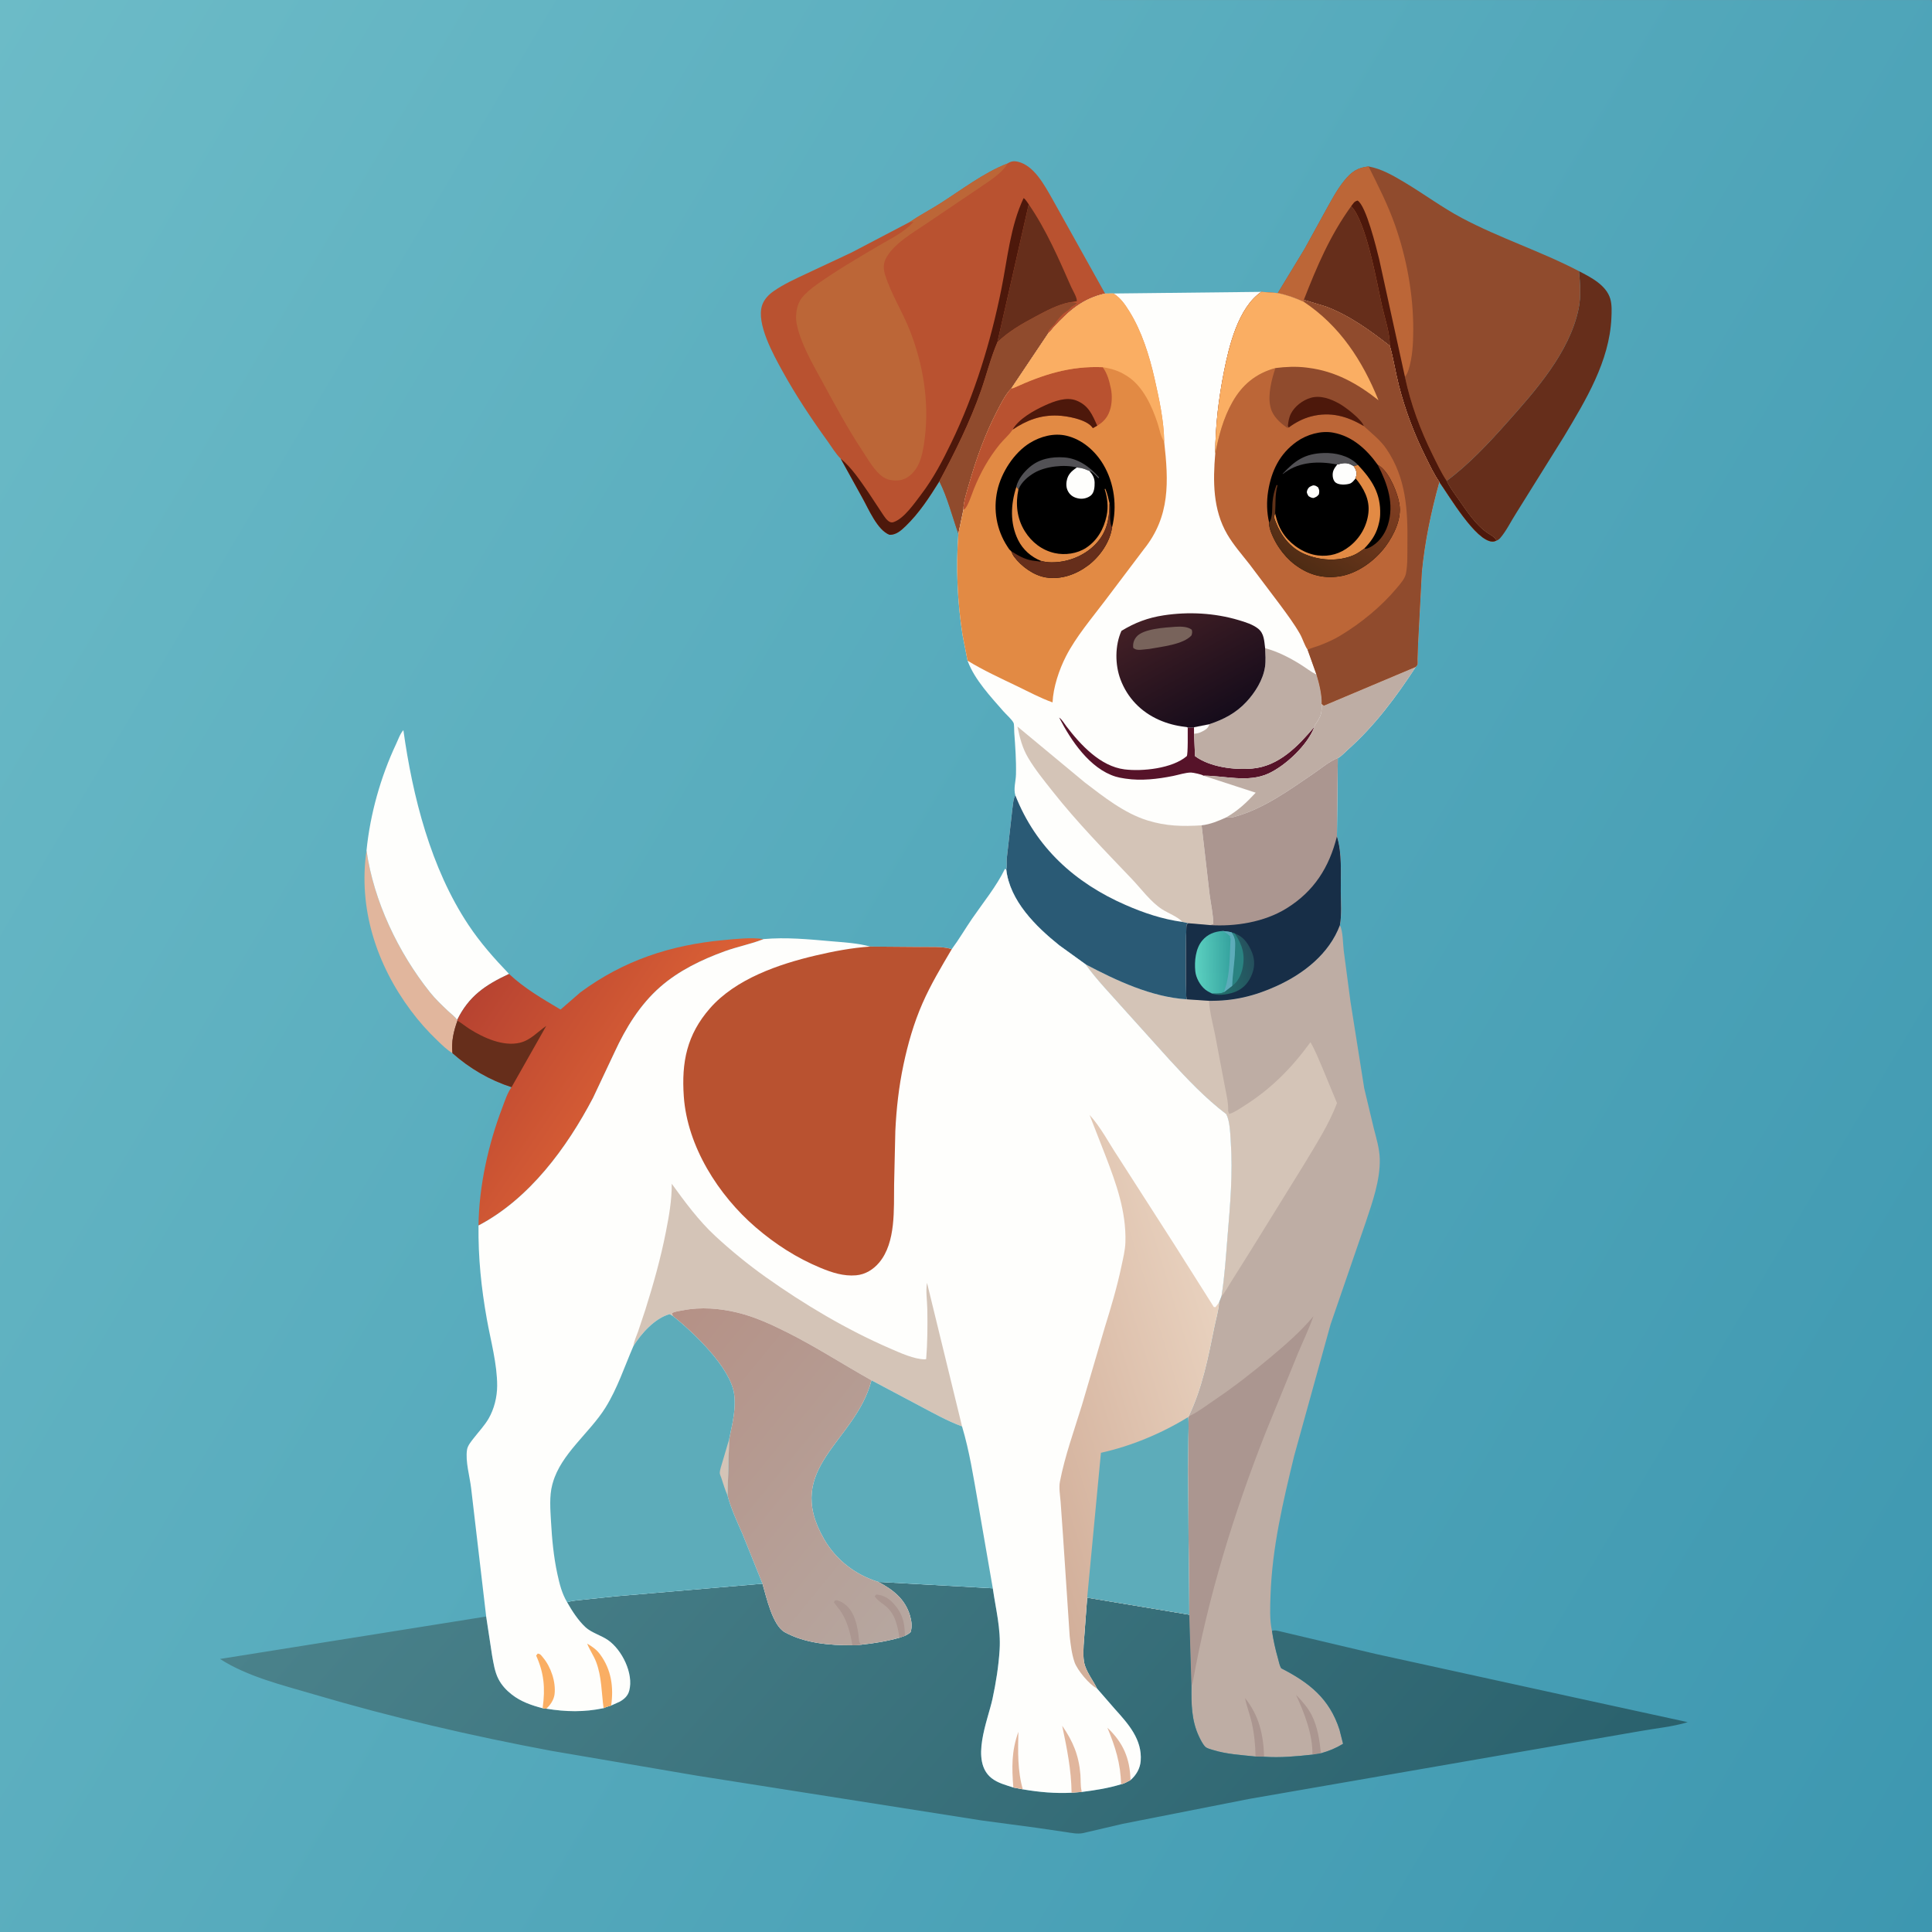 <svg version="1.1" xmlns="http://www.w3.org/2000/svg" style="display: block;" viewBox="0 0 2048 2048" width="1024" height="1024">
<rect x="0" y="0" width="2048" height="2048" fill="#808080" stroke="none"/>
<defs>
	<linearGradient id="Gradient1" gradientUnits="userSpaceOnUse" x1="2229.41" y1="1739.98" x2="-182.413" y2="307.023">
		<stop class="stop0" offset="0" stop-opacity="1" stop-color="rgb(61,151,176)"/>
		<stop class="stop1" offset="1" stop-opacity="1" stop-color="rgb(108,187,199)"/>
	</linearGradient>
	<linearGradient id="Gradient2" gradientUnits="userSpaceOnUse" x1="506.248" y1="1048.61" x2="683.173" y2="1166.43">
		<stop class="stop0" offset="0" stop-opacity="1" stop-color="rgb(183,67,49)"/>
		<stop class="stop1" offset="1" stop-opacity="1" stop-color="rgb(219,97,53)"/>
	</linearGradient>
	<linearGradient id="Gradient3" gradientUnits="userSpaceOnUse" x1="1463.88" y1="2188.09" x2="554.055" y2="1395.98">
		<stop class="stop0" offset="0" stop-opacity="1" stop-color="rgb(42,97,109)"/>
		<stop class="stop1" offset="1" stop-opacity="1" stop-color="rgb(74,130,139)"/>
	</linearGradient>
	<linearGradient id="Gradient4" gradientUnits="userSpaceOnUse" x1="1297.07" y1="759.07" x2="1233.72" y2="644.951">
		<stop class="stop0" offset="0" stop-opacity="1" stop-color="rgb(22,12,27)"/>
		<stop class="stop1" offset="1" stop-opacity="1" stop-color="rgb(66,31,37)"/>
	</linearGradient>
	<linearGradient id="Gradient5" gradientUnits="userSpaceOnUse" x1="1327.83" y1="1018.78" x2="1294.55" y2="1026.05">
		<stop class="stop0" offset="0" stop-opacity="1" stop-color="rgb(37,80,93)"/>
		<stop class="stop1" offset="1" stop-opacity="1" stop-color="rgb(35,107,106)"/>
	</linearGradient>
	<linearGradient id="Gradient6" gradientUnits="userSpaceOnUse" x1="1304.68" y1="1019.21" x2="1267.83" y2="1020.13">
		<stop class="stop0" offset="0" stop-opacity="1" stop-color="rgb(54,163,159)"/>
		<stop class="stop1" offset="1" stop-opacity="1" stop-color="rgb(91,208,192)"/>
	</linearGradient>
	<linearGradient id="Gradient7" gradientUnits="userSpaceOnUse" x1="1383.46" y1="603.508" x2="1453.9" y2="493.936">
		<stop class="stop0" offset="0" stop-opacity="1" stop-color="rgb(79,44,20)"/>
		<stop class="stop1" offset="1" stop-opacity="1" stop-color="rgb(135,64,35)"/>
	</linearGradient>
	<linearGradient id="Gradient8" gradientUnits="userSpaceOnUse" x1="679.819" y1="1435.04" x2="993.231" y2="1691.24">
		<stop class="stop0" offset="0" stop-opacity="1" stop-color="rgb(181,145,134)"/>
		<stop class="stop1" offset="1" stop-opacity="1" stop-color="rgb(182,167,160)"/>
	</linearGradient>
	<linearGradient id="Gradient9" gradientUnits="userSpaceOnUse" x1="1064.79" y1="1515.66" x2="1305.78" y2="1441.56">
		<stop class="stop0" offset="0" stop-opacity="1" stop-color="rgb(210,175,154)"/>
		<stop class="stop1" offset="1" stop-opacity="1" stop-color="rgb(232,209,190)"/>
	</linearGradient>
</defs>
<path transform="translate(0,0)" fill="url(#Gradient1)" d="M 2048 2046 L 2047.53 2047.03 C 2043.4 2049.64 2028.64 2048 2022.8 2048 L -0 2048 L -0 -0 L 2047.45 0.047 L 2048 3 L 2048 2046 z"/>
<path transform="translate(0,0)" fill="rgb(225,182,157)" d="M 388.525 901.525 C 396.085 955.1 422.17 1009.68 455.717 1051.75 C 461.435 1058.92 468.467 1065.56 475.125 1071.87 C 477.968 1074.57 482.637 1077.95 484.622 1081.18 L 484.932 1081.96 C 480.936 1092.87 478.206 1104.72 479.642 1116.39 C 473.9 1113.02 468.705 1107.84 463.909 1103.26 C 453.551 1093.39 444.04 1082.69 435.485 1071.21 C 398.98 1022.25 379.602 962.736 388.525 901.525 z"/>
<path transform="translate(0,0)" fill="rgb(102,46,27)" d="M 1673.8 287.452 C 1686.32 293.912 1702.77 302.237 1706.99 316.848 C 1708.82 323.155 1708.44 330.808 1708.14 337.304 C 1706.06 383.026 1680.92 424.268 1657.99 462.573 L 1607.21 543.971 C 1601.82 552.308 1596.78 562.885 1590.32 570.309 C 1589.19 571.613 1587.92 572.541 1586.29 573.108 C 1584.77 569.535 1580.21 567.235 1577 565.117 C 1564.57 556.914 1554.86 541.89 1546.36 529.795 C 1541.77 523.276 1536.9 516.964 1533.5 509.717 C 1556.8 492.642 1578.08 469.803 1597.25 448.277 C 1627.77 414 1663.71 373.718 1673.34 327.5 C 1676.1 314.29 1675.08 300.787 1673.8 287.452 z"/>
<path transform="translate(0,0)" fill="rgb(254,254,252)" d="M 388.525 901.525 C 392.345 863.125 403.494 823.501 419.91 788.611 C 422.024 784.118 424.221 777.605 427.611 773.979 C 437.413 844.499 456.658 920.386 496.517 980.369 C 509.124 999.343 523.871 1016.03 539.61 1032.41 C 514.561 1044.08 497.007 1055.89 484.622 1081.18 C 482.637 1077.95 477.968 1074.57 475.125 1071.87 C 468.467 1065.56 461.435 1058.92 455.717 1051.75 C 422.17 1009.68 396.085 955.1 388.525 901.525 z"/>
<path transform="translate(0,0)" fill="url(#Gradient2)" d="M 539.61 1032.41 C 555.573 1047.51 575.428 1059 594.228 1070.17 L 615.18 1051.99 C 660.762 1018.24 710.706 1001.75 766.892 996.566 C 780.318 995.328 796.109 993.472 809.46 995.476 L 807.8 996.118 C 794.983 1000.98 781.198 1003.69 768.232 1008.39 C 743.742 1017.29 719.555 1028.93 699.829 1046.22 C 678.359 1065.05 663.305 1089.73 651.458 1115.41 L 628.608 1163.87 C 600.792 1216.83 561.11 1270.82 507.246 1299.09 C 507.708 1257.54 517.644 1212.93 532.439 1174.2 C 535.213 1166.94 537.701 1158.77 542.269 1152.44 C 518.944 1144.91 497.933 1132.62 479.642 1116.39 C 478.206 1104.72 480.936 1092.87 484.932 1081.96 L 484.622 1081.18 C 497.007 1055.89 514.561 1044.08 539.61 1032.41 z"/>
<path transform="translate(0,0)" fill="rgb(102,46,27)" d="M 484.932 1081.96 C 489.54 1084.65 493.507 1088.09 498.002 1090.91 C 512.743 1100.17 533.483 1109.66 551.338 1105.29 C 562.395 1102.58 569.989 1093.74 579.047 1087.49 L 542.269 1152.44 C 518.944 1144.91 497.933 1132.62 479.642 1116.39 C 478.206 1104.72 480.936 1092.87 484.932 1081.96 z"/>
<path transform="translate(0,0)" fill="rgb(144,75,45)" d="M 1354.5 310.669 L 1382.93 263.817 L 1406.39 221.171 C 1412.11 210.912 1417.67 200.488 1425.11 191.34 C 1432.55 182.195 1438.9 177.698 1450.74 176.44 C 1464.36 178.875 1476.83 186.132 1488.59 193.136 C 1509.16 205.386 1528.65 219.939 1549.77 231.159 C 1589.86 252.456 1633.62 266.431 1673.8 287.452 C 1675.08 300.787 1676.1 314.29 1673.34 327.5 C 1663.71 373.718 1627.77 414 1597.25 448.277 C 1578.08 469.803 1556.8 492.642 1533.5 509.717 C 1536.9 516.964 1541.77 523.276 1546.36 529.795 C 1554.86 541.89 1564.57 556.914 1577 565.117 C 1580.21 567.235 1584.77 569.535 1586.29 573.108 C 1585 573.689 1583.42 574.127 1582 574.09 C 1564.35 573.621 1535.95 525.278 1525.74 510.887 C 1519.97 502.646 1515.57 493.073 1511.08 484.074 C 1499.05 459.98 1489.56 434.837 1482.87 408.746 C 1479.29 394.812 1477.23 380.508 1473.28 366.664 C 1452.57 350.47 1430.48 334.415 1405.64 325.035 L 1382.1 317.89 L 1382.21 320.037 C 1372.94 315.833 1364.48 312.737 1354.5 310.669 z"/>
<path transform="translate(0,0)" fill="rgb(188,102,55)" d="M 1354.5 310.669 L 1382.93 263.817 L 1406.39 221.171 C 1412.11 210.912 1417.67 200.488 1425.11 191.34 C 1432.55 182.195 1438.9 177.698 1450.74 176.44 C 1460.89 196.891 1471.05 216.651 1478.67 238.249 C 1491.15 273.595 1498.28 312.466 1498.1 349.94 C 1498.04 363.753 1497.34 379.159 1493 392.363 C 1492.12 395.057 1491.07 397.239 1489.29 399.473 C 1495.45 428.388 1505.56 455.641 1518.65 482.102 C 1523.23 491.341 1527.78 501.142 1533.5 509.717 C 1536.9 516.964 1541.77 523.276 1546.36 529.795 C 1554.86 541.89 1564.57 556.914 1577 565.117 C 1580.21 567.235 1584.77 569.535 1586.29 573.108 C 1585 573.689 1583.42 574.127 1582 574.09 C 1564.35 573.621 1535.95 525.278 1525.74 510.887 C 1519.97 502.646 1515.57 493.073 1511.08 484.074 C 1499.05 459.98 1489.56 434.837 1482.87 408.746 C 1479.29 394.812 1477.23 380.508 1473.28 366.664 C 1452.57 350.47 1430.48 334.415 1405.64 325.035 L 1382.1 317.89 L 1382.21 320.037 C 1372.94 315.833 1364.48 312.737 1354.5 310.669 z"/>
<path transform="translate(0,0)" fill="rgb(77,24,11)" d="M 1432.31 218.585 C 1434.63 215.631 1435.39 213.516 1439.11 212.609 C 1448.16 218.05 1459.07 263.08 1462.03 275 L 1489.29 399.473 C 1495.45 428.388 1505.56 455.641 1518.65 482.102 C 1523.23 491.341 1527.78 501.142 1533.5 509.717 C 1536.9 516.964 1541.77 523.276 1546.36 529.795 C 1554.86 541.89 1564.57 556.914 1577 565.117 C 1580.21 567.235 1584.77 569.535 1586.29 573.108 C 1585 573.689 1583.42 574.127 1582 574.09 C 1564.35 573.621 1535.95 525.278 1525.74 510.887 C 1519.97 502.646 1515.57 493.073 1511.08 484.074 C 1499.05 459.98 1489.56 434.837 1482.87 408.746 C 1479.29 394.812 1477.23 380.508 1473.28 366.664 C 1473.35 352.744 1468.07 337.87 1465.01 324.312 C 1459.55 300.035 1448.43 235.012 1432.31 218.585 z"/>
<path transform="translate(0,0)" fill="rgb(102,46,27)" d="M 1382.1 317.89 C 1395.99 282.397 1409.81 249.708 1432.31 218.585 C 1448.43 235.012 1459.55 300.035 1465.01 324.312 C 1468.07 337.87 1473.35 352.744 1473.28 366.664 C 1452.57 350.47 1430.48 334.415 1405.64 325.035 L 1382.1 317.89 z"/>
<path transform="translate(0,0)" fill="rgb(185,82,48)" d="M 1068 173.293 C 1071.72 170.889 1074.83 170.428 1079.18 171.474 C 1096.19 175.563 1107.19 196.341 1115.21 210.375 L 1171.44 311.196 C 1147.65 316.584 1133.51 329.223 1117.37 346.5 C 1116.09 347.873 1113.18 351.968 1111.7 352.603 L 1072.15 411.613 C 1065.5 418.612 1060.95 428.043 1056.56 436.56 C 1044.11 460.766 1034.93 486.281 1027.47 512.429 C 1025.02 521.038 1021.45 531.423 1021.24 540.307 L 1015.9 565.771 C 1009.38 547.347 1004.49 527.675 995.775 510.186 C 985.25 527.09 974.407 543.831 959.979 557.735 C 955.223 562.318 949.947 567.061 943 566.913 C 930.014 562.111 920.612 539.163 914.047 527.565 L 891.215 486.261 C 886.004 481.229 881.692 473.828 877.427 467.923 C 859.935 443.707 843.532 419.045 829.12 392.856 C 820.097 376.46 801.419 342.952 807.852 323.656 C 809.97 317.305 814.752 312.358 820.141 308.598 C 830.81 301.155 843.035 295.648 854.777 290.113 L 902.485 267.774 L 964.178 235.455 C 974.31 228.544 985.419 222.753 995.82 216.171 C 1018.68 201.702 1042.8 183.021 1068 173.293 z"/>
<path transform="translate(0,0)" fill="rgb(77,24,11)" d="M 891.215 486.261 C 902.829 495.668 912.171 509.994 920.675 522.22 L 935.473 544.653 C 937.426 547.529 940.024 551.766 943.255 553.245 C 945.036 554.061 946.115 553.866 947.896 553.201 C 958.646 549.184 969.525 533.23 976.406 524.204 C 989.453 507.086 999.043 488.673 1008.38 469.363 C 1033.3 417.838 1050.19 362.524 1061.49 306.5 C 1067.95 274.48 1070.99 239.873 1085.03 210.077 C 1086.56 210.428 1089.4 215.102 1090.48 216.569 L 1057.26 362.817 C 1050.22 379.143 1045.83 397.165 1039.93 414 C 1028.35 447.036 1012.33 479.396 995.775 510.186 C 985.25 527.09 974.407 543.831 959.979 557.735 C 955.223 562.318 949.947 567.061 943 566.913 C 930.014 562.111 920.612 539.163 914.047 527.565 L 891.215 486.261 z"/>
<path transform="translate(0,0)" fill="rgb(102,46,27)" d="M 1057.26 362.817 L 1090.48 216.569 C 1108.93 243.323 1122.35 274.354 1135.41 304.013 C 1137.12 307.884 1141.87 315.463 1141.5 319.271 L 1133.87 320.441 C 1120.79 323.11 1109.32 329.404 1097.64 335.609 C 1083.3 343.22 1068.97 351.437 1057.26 362.817 z"/>
<path transform="translate(0,0)" fill="rgb(144,75,45)" d="M 1057.26 362.817 C 1068.97 351.437 1083.3 343.22 1097.64 335.609 C 1109.32 329.404 1120.79 323.11 1133.87 320.441 C 1136.28 320.619 1139.36 320.419 1141.5 321.51 C 1139.98 322.723 1138.82 323.731 1137.05 324.521 C 1135.51 325.205 1135.13 326.027 1134.01 327.25 C 1132.45 328.943 1131.14 329.865 1129.25 331.005 C 1126.25 332.816 1120.73 339.169 1119.01 342.005 C 1116.8 345.638 1112.58 347.825 1110.9 352.009 L 1111.7 352.603 L 1072.15 411.613 C 1065.5 418.612 1060.95 428.043 1056.56 436.56 C 1044.11 460.766 1034.93 486.281 1027.47 512.429 C 1025.02 521.038 1021.45 531.423 1021.24 540.307 L 1015.9 565.771 C 1009.38 547.347 1004.49 527.675 995.775 510.186 C 1012.33 479.396 1028.35 447.036 1039.93 414 C 1045.83 397.165 1050.22 379.143 1057.26 362.817 z"/>
<path transform="translate(0,0)" fill="rgb(188,102,55)" d="M 964.178 235.455 C 974.31 228.544 985.419 222.753 995.82 216.171 C 1018.68 201.702 1042.8 183.021 1068 173.293 C 1062.74 183.335 1048.14 192.227 1038.85 198.649 L 982.49 236.745 C 968.004 246.704 946.267 258.68 938.616 275.025 C 936.122 280.353 936.55 285.959 938.279 291.468 C 944.461 311.155 956.094 329.506 963.825 348.726 C 978.419 385.007 985.163 425.348 980.306 464.317 C 979.104 473.966 977.55 484.42 973.165 493.204 C 969.867 499.81 963.497 506.633 956.102 508.569 C 949.884 510.197 941.936 509.434 936.5 505.934 C 927.428 500.093 920.229 486.977 914.335 478.092 C 898.411 454.091 884.862 428.76 871.096 403.5 C 861.092 385.142 848.468 363.524 844.454 342.969 C 842.849 334.75 844.442 322.855 849.702 316.154 C 854.256 310.353 860.225 305.576 866.192 301.328 C 887.032 286.497 909.372 273.54 931.373 260.5 C 942.733 253.767 958.198 246.375 967 236.51 L 968.5 235 L 967.129 235.258 C 965.234 235.589 966.002 235.525 964.178 235.455 z"/>
<path transform="translate(0,0)" fill="rgb(190,173,164)" d="M 1420.35 980.735 C 1423.73 987.495 1423.46 999.951 1424.41 1007.65 L 1431.51 1061.41 L 1446.11 1153.51 L 1456.25 1195.99 C 1458.99 1206.66 1462.31 1217.45 1462.6 1228.52 C 1463.19 1250.86 1454.8 1274.47 1447.8 1295.43 L 1410.44 1403.97 L 1371.96 1542.94 C 1359.99 1592.26 1348.5 1640.4 1346.8 1691.43 C 1346.4 1703.41 1345.73 1717.09 1348.34 1728.83 C 1349.85 1738.85 1351.93 1748.28 1354.71 1758.02 C 1355.69 1761.46 1356.3 1765.36 1358.11 1768.44 C 1387.93 1783.69 1409.31 1800.6 1419.91 1833.5 L 1423.71 1848.5 C 1416.04 1853.19 1408.87 1856.1 1400.24 1858.56 L 1391.22 1859.98 C 1374.24 1861.79 1357.1 1863.48 1340.02 1862.2 L 1330.92 1862 C 1315.8 1860.35 1300.5 1859.63 1285.86 1855.08 C 1283.51 1854.35 1279.47 1853.39 1277.73 1851.72 C 1275.08 1849.18 1272.64 1844.23 1271.06 1840.92 C 1262.85 1823.65 1262.85 1805.95 1262.99 1787.28 L 1260.67 1711.64 L 1259.25 1558.07 L 1259.64 1523.98 C 1259.78 1516.79 1260.39 1509.33 1259.43 1502.21 L 1259.99 1501.48 C 1274.42 1471.69 1280.79 1438.87 1287.29 1406.69 C 1289.02 1398.1 1291.78 1389.24 1292.29 1380.57 L 1294.84 1373.99 C 1298.24 1353.31 1299.51 1331.9 1301.23 1311 C 1304.07 1276.6 1307 1244.3 1304.66 1209.7 C 1304.08 1201.19 1303.8 1188.57 1299.93 1181.05 C 1277.62 1164.04 1258.83 1144.15 1239.93 1123.55 L 1191.44 1069.72 C 1177.97 1054.43 1162.67 1038.84 1150.86 1022.29 C 1183.46 1039.47 1220.61 1056.97 1257.97 1059.3 L 1281.57 1060.9 C 1307.49 1061.23 1329.57 1055.98 1353.15 1045.27 C 1381.9 1032.22 1408.97 1011.08 1420.35 980.735 z"/>
<path transform="translate(0,0)" fill="rgb(171,150,144)" d="M 1330.92 1862 C 1330.82 1850.03 1329.46 1837.16 1326.76 1825.5 C 1324.77 1816.88 1321.49 1808.59 1319.74 1799.93 C 1334.67 1818.6 1339.24 1838.58 1340.02 1862.2 L 1330.92 1862 z"/>
<path transform="translate(0,0)" fill="rgb(171,150,144)" d="M 1391.22 1859.98 C 1391.69 1838.84 1382.55 1815.45 1373.79 1796.54 C 1380.23 1803.26 1386.24 1809.82 1390.5 1818.19 C 1396.79 1830.57 1398.8 1844.91 1400.24 1858.56 L 1391.22 1859.98 z"/>
<path transform="translate(0,0)" fill="rgb(171,150,144)" d="M 1259.99 1501.48 L 1261.7 1500.65 C 1271.04 1496.04 1279.74 1489.18 1288.38 1483.38 C 1308.61 1469.79 1327.47 1454.91 1346.16 1439.3 C 1362.25 1425.85 1378.87 1411.42 1392.31 1395.28 C 1387.57 1408.68 1381.37 1421.45 1375.89 1434.56 L 1340.93 1520.28 C 1307.72 1604.81 1280.52 1693.16 1264.5 1782.62 C 1264.19 1784.32 1263.67 1785.69 1262.99 1787.28 L 1260.67 1711.64 L 1259.25 1558.07 L 1259.64 1523.98 C 1259.78 1516.79 1260.39 1509.33 1259.43 1502.21 L 1259.99 1501.48 z"/>
<path transform="translate(0,0)" fill="rgb(212,196,183)" d="M 1150.86 1022.29 C 1183.46 1039.47 1220.61 1056.97 1257.97 1059.3 L 1281.57 1060.9 C 1282.44 1073.4 1285.6 1084.99 1288.09 1097.2 L 1298.17 1150.4 C 1299.74 1159.13 1302.38 1169.1 1301.87 1177.94 L 1303 1180.83 C 1308.59 1179.27 1314.33 1175.1 1319.27 1171.98 C 1347.56 1154.13 1369.6 1131.73 1389.14 1104.77 C 1394.3 1113.57 1398.09 1123.32 1402.1 1132.69 L 1417.26 1169.28 C 1408.64 1192.33 1394.88 1213.26 1382.34 1234.33 L 1325.73 1325.78 L 1305.3 1358.29 C 1301.89 1363.53 1299.12 1369.42 1294.84 1373.99 C 1298.24 1353.31 1299.51 1331.9 1301.23 1311 C 1304.07 1276.6 1307 1244.3 1304.66 1209.7 C 1304.08 1201.19 1303.8 1188.57 1299.93 1181.05 C 1277.62 1164.04 1258.83 1144.15 1239.93 1123.55 L 1191.44 1069.72 C 1177.97 1054.43 1162.67 1038.84 1150.86 1022.29 z"/>
<path transform="translate(0,0)" fill="url(#Gradient3)" d="M 931.005 1676.86 L 1052.4 1683.65 C 1055.54 1705.69 1061.06 1726.55 1059.63 1749 C 1058.54 1766.28 1055.76 1783.78 1052.12 1800.7 C 1047.14 1823.88 1028.15 1866.89 1051.2 1884.99 C 1057.74 1890.12 1066.38 1892.29 1074.16 1894.82 L 1084.23 1896.77 C 1101.44 1899.74 1118.46 1901.26 1135.93 1900.38 L 1146.78 1899.55 C 1160.82 1897.76 1174.82 1895.59 1188.37 1891.41 C 1191.8 1890.79 1195.3 1888.53 1198.4 1886.96 C 1204.4 1881.77 1208.57 1874.69 1209.18 1866.63 C 1210.9 1843.91 1196.06 1827.43 1181.88 1811.7 L 1162.79 1789.75 C 1158.91 1781.71 1153.23 1774.62 1150.25 1766.04 C 1147.87 1759.21 1148.49 1751.24 1148.68 1744.09 L 1152.47 1693.59 L 1260.67 1711.64 L 1262.99 1787.28 C 1262.85 1805.95 1262.85 1823.65 1271.06 1840.92 C 1272.64 1844.23 1275.08 1849.18 1277.73 1851.72 C 1279.47 1853.39 1283.51 1854.35 1285.86 1855.08 C 1300.5 1859.63 1315.8 1860.35 1330.92 1862 L 1340.02 1862.2 C 1357.1 1863.48 1374.24 1861.79 1391.22 1859.98 L 1400.24 1858.56 C 1408.87 1856.1 1416.04 1853.19 1423.71 1848.5 L 1419.91 1833.5 C 1409.31 1800.6 1387.93 1783.69 1358.11 1768.44 C 1356.3 1765.36 1355.69 1761.46 1354.71 1758.02 C 1351.93 1748.28 1349.85 1738.85 1348.34 1728.83 C 1351.26 1727.67 1354.37 1728.75 1357.4 1729.4 L 1458.35 1753.26 L 1662.5 1797.97 L 1789.03 1825.55 C 1773.27 1830.47 1754.72 1832.11 1738.38 1835.1 L 1603.08 1858.52 L 1324 1906.96 L 1190.01 1933.36 L 1147.87 1943.21 C 1142.03 1944.37 1135.41 1942.89 1129.56 1942.04 L 1100.28 1937.75 L 1040.28 1929.71 L 738.514 1882.24 L 584.5 1855.96 C 499.913 1840.19 414.779 1820.33 332.257 1795.95 C 299.054 1786.15 262.566 1777.4 233.219 1758.57 L 515.367 1713.58 L 521.663 1755 C 523.177 1763.29 524.462 1772.17 528.331 1779.74 C 531.708 1786.34 536.723 1791.75 542.529 1796.28 C 552.218 1803.85 563.436 1807.72 575.194 1810.78 L 579.088 1811.26 C 600.128 1814.69 618.929 1815.09 639.847 1810.73 C 642.218 1809.52 645.317 1808.79 647.864 1807.93 L 657 1803.79 C 661.831 1801.06 665.531 1797.68 666.999 1792.21 C 671.865 1774.05 659.271 1748.81 644.474 1738.55 C 637.36 1733.62 627.083 1730.8 620.821 1725.09 C 613.132 1718.07 606.232 1707.48 601.138 1698.39 C 606.602 1696.7 612.193 1696.47 617.838 1695.8 L 652.219 1692.17 L 808.27 1678.8 C 812.361 1692.65 818.813 1723 831.98 1730.25 C 853.241 1741.94 879.691 1744.19 903.529 1744.04 C 906.701 1744.05 909.667 1743.89 912.811 1743.46 C 926.786 1741.98 939.932 1739.84 953.483 1736.04 L 959.192 1734.03 C 961.531 1732.87 963.314 1731.94 965.257 1730.15 C 967.109 1724.56 966.28 1718.1 964.618 1712.54 C 959.336 1694.86 946.572 1685.09 931.005 1676.86 z"/>
<path transform="translate(0,0)" fill="rgb(254,254,252)" d="M 1180.35 311.12 L 1337.08 309.379 L 1354.5 310.669 C 1364.48 312.737 1372.94 315.833 1382.21 320.037 L 1382.1 317.89 L 1405.64 325.035 C 1430.48 334.415 1452.57 350.47 1473.28 366.664 C 1477.23 380.508 1479.29 394.812 1482.87 408.746 C 1489.56 434.837 1499.05 459.98 1511.08 484.074 C 1515.57 493.073 1519.97 502.646 1525.74 510.887 C 1517.06 542.183 1510.26 574.259 1507.2 606.651 L 1503.19 682.79 L 1502.65 698.867 C 1502.61 700.411 1502.95 703.243 1502.5 704.546 C 1502.18 705.461 1501.37 706.117 1500.8 706.903 C 1479.74 739.091 1457.26 769.407 1428.34 795.089 C 1426.34 796.873 1420.63 802.89 1418.13 803.546 L 1417.2 886.62 C 1422.79 904.353 1421.14 926.493 1421.28 944.898 C 1421.37 956.489 1422.41 969.299 1420.35 980.735 C 1408.97 1011.08 1381.9 1032.22 1353.15 1045.27 C 1329.57 1055.98 1307.49 1061.23 1281.57 1060.9 L 1257.97 1059.3 C 1220.61 1056.97 1183.46 1039.47 1150.86 1022.29 L 1122.97 1002.16 C 1098.06 982.226 1070.38 955.019 1066.65 921.668 C 1067.55 919.898 1067.03 912.553 1067.2 910.223 L 1073.17 857.184 C 1073.91 852.683 1073.96 847.035 1076.3 843.084 C 1074.18 836.098 1076.79 828.264 1076.97 820.991 C 1077.34 806.018 1076.21 791.195 1075.14 776.278 C 1074.98 774.177 1075.18 767.782 1074.39 766.217 C 1072.48 762.442 1066.6 757.372 1063.69 754.042 C 1050.28 738.719 1033.34 720.606 1026.04 701.382 L 1025.66 700.345 L 1020.3 672.891 C 1014.82 637.229 1013.26 601.741 1015.9 565.771 L 1021.24 540.307 C 1021.45 531.423 1025.02 521.038 1027.47 512.429 C 1034.93 486.281 1044.11 460.766 1056.56 436.56 C 1060.95 428.043 1065.5 418.612 1072.15 411.613 L 1111.7 352.603 C 1113.18 351.968 1116.09 347.873 1117.37 346.5 C 1133.51 329.223 1147.65 316.584 1171.44 311.196 L 1180.35 311.12 z"/>
<path transform="translate(0,0)" fill="rgb(86,19,41)" d="M 1275.65 822.23 C 1274.31 820.95 1264.63 818.934 1262.51 818.931 C 1256.67 818.923 1249.42 821.364 1243.6 822.535 C 1227.17 825.836 1209.87 827.891 1193.2 825.394 L 1191.5 825.126 C 1188.44 824.661 1185.53 824.142 1182.56 823.225 C 1155.16 814.754 1135.16 784.837 1122.75 760.653 C 1125.67 762.597 1128.16 766.938 1130.29 769.736 C 1145.16 789.288 1166.33 812.378 1192.1 815.58 C 1211.05 817.933 1242.65 814.663 1257.98 801.581 C 1259.43 800.34 1259.01 774.783 1259.04 771.158 C 1261.5 771.377 1263.32 771.596 1265.74 770.918 L 1265.77 777.789 L 1266.76 801.521 C 1282.53 813.165 1308.3 816.352 1327.24 814.721 C 1355.74 812.268 1376.03 790.9 1393.4 770.282 C 1386.44 789.431 1362.95 811.509 1344.8 819.895 C 1323.02 829.961 1298.36 822.216 1275.65 822.23 z"/>
<path transform="translate(0,0)" fill="rgb(190,173,164)" d="M 1401.07 746.089 C 1402.39 747.484 1401.6 746.838 1403.5 747.933 L 1500.8 706.903 C 1479.74 739.091 1457.26 769.407 1428.34 795.089 C 1426.34 796.873 1420.63 802.89 1418.13 803.546 C 1409.25 806.97 1400.62 814.378 1392.72 819.766 C 1366.66 837.534 1339.74 857.178 1309 865.761 L 1307.76 866.114 C 1305.14 866.827 1302.58 866.631 1299.91 866.448 C 1312.74 858.936 1320.95 851.203 1331.11 840.282 L 1275.65 822.23 C 1298.36 822.216 1323.02 829.961 1344.8 819.895 C 1362.95 811.509 1386.44 789.431 1393.4 770.282 C 1393.73 768.71 1393.46 769.173 1394.29 767.977 C 1400.15 759.516 1401.34 756.372 1401.07 746.089 z"/>
<path transform="translate(0,0)" fill="rgb(190,173,164)" d="M 1341.1 687.125 C 1354.06 690.491 1366.86 697.089 1378.2 704.107 C 1383.96 707.671 1389.58 712.167 1395.59 715.201 C 1398.37 724.206 1401.42 736.714 1401.07 746.089 C 1401.34 756.372 1400.15 759.516 1394.29 767.977 C 1393.46 769.173 1393.73 768.71 1393.4 770.282 C 1376.03 790.9 1355.74 812.268 1327.24 814.721 C 1308.3 816.352 1282.53 813.165 1266.76 801.521 L 1265.77 777.789 L 1265.74 770.918 L 1282.04 767.669 C 1297.16 762.68 1310.26 755.854 1321.24 744.01 C 1330.54 733.986 1338.9 720.74 1340.95 707.017 C 1341.92 700.495 1341.37 693.686 1341.1 687.125 z"/>
<path transform="translate(0,0)" fill="rgb(254,254,252)" d="M 1265.74 770.918 L 1282.04 767.669 C 1280.58 772.153 1278.16 773.459 1274.08 775.593 C 1271.27 777.062 1268.9 777.571 1265.77 777.789 L 1265.74 770.918 z"/>
<path transform="translate(0,0)" fill="rgb(212,196,183)" d="M 1253.32 977.288 C 1248.86 971.932 1237.9 967.797 1231.89 963.921 C 1219.86 956.159 1209.64 942.084 1199.73 931.689 C 1170.67 901.18 1141.75 871.737 1115.57 838.562 C 1106.57 827.155 1097.27 815.817 1089.86 803.277 C 1083.59 792.672 1081.05 782.07 1078.54 770.177 L 1149.81 829.327 C 1169.85 844.656 1191.76 862.028 1216.2 869.639 C 1235.81 875.745 1253.38 876.221 1273.76 874.887 L 1282.27 948.361 C 1283.62 958.593 1286.01 969.207 1286.21 979.5 L 1282.11 980.567 L 1259.66 978.636 L 1253.32 977.288 z"/>
<path transform="translate(0,0)" fill="url(#Gradient4)" d="M 1259.04 771.158 C 1257.46 770.55 1258.2 770.724 1256.39 770.515 C 1246.62 769.381 1237.52 767.068 1228.5 763.057 C 1209.46 754.589 1195.14 739.824 1187.77 720.262 C 1181.87 704.588 1181.81 684.106 1188.78 668.74 C 1203.07 660.023 1216.79 654.852 1233.41 652.297 C 1259.71 648.255 1287.57 649.739 1313.12 657.383 C 1319.96 659.43 1328 661.892 1333.63 666.362 C 1340.14 671.526 1340.08 679.476 1341.1 687.125 C 1341.37 693.686 1341.92 700.495 1340.95 707.017 C 1338.9 720.74 1330.54 733.986 1321.24 744.01 C 1310.26 755.854 1297.16 762.68 1282.04 767.669 L 1265.74 770.918 C 1263.32 771.596 1261.5 771.377 1259.04 771.158 z"/>
<path transform="translate(0,0)" fill="rgb(120,99,91)" d="M 1246.05 664.406 C 1251.7 664.047 1258.76 664.078 1263.31 667.5 C 1264.03 670.15 1263.78 670.803 1263.08 673.5 C 1254.44 683.266 1230.97 685.563 1218.22 687.912 L 1209.2 688.806 C 1206.15 689.02 1203.7 688.837 1201.28 686.772 C 1200.76 682.375 1201.79 678.62 1204.62 675.117 C 1211.7 666.383 1235.34 665.223 1246.05 664.406 z"/>
<path transform="translate(0,0)" fill="rgb(42,90,117)" d="M 1066.65 921.668 C 1067.55 919.898 1067.03 912.553 1067.2 910.223 L 1073.17 857.184 C 1073.91 852.683 1073.96 847.035 1076.3 843.084 C 1097.99 898.253 1139.25 935.771 1193.12 959.307 C 1212.6 967.815 1232.22 974.389 1253.32 977.288 L 1259.66 978.636 C 1259.08 979.257 1258.3 979.736 1257.93 980.5 C 1256.89 982.679 1257.09 1047.53 1257.5 1055.92 L 1257.97 1059.3 C 1220.61 1056.97 1183.46 1039.47 1150.86 1022.29 L 1122.97 1002.16 C 1098.06 982.226 1070.38 955.019 1066.65 921.668 z"/>
<path transform="translate(0,0)" fill="rgb(171,150,144)" d="M 1299.91 866.448 C 1302.58 866.631 1305.14 866.827 1307.76 866.114 L 1309 865.761 C 1339.74 857.178 1366.66 837.534 1392.72 819.766 C 1400.62 814.378 1409.25 806.97 1418.13 803.546 L 1417.2 886.62 C 1422.79 904.353 1421.14 926.493 1421.28 944.898 C 1421.37 956.489 1422.41 969.299 1420.35 980.735 C 1408.97 1011.08 1381.9 1032.22 1353.15 1045.27 C 1329.57 1055.98 1307.49 1061.23 1281.57 1060.9 L 1257.97 1059.3 L 1257.5 1055.92 C 1257.09 1047.53 1256.89 982.679 1257.93 980.5 C 1258.3 979.736 1259.08 979.257 1259.66 978.636 L 1282.11 980.567 L 1286.21 979.5 C 1286.01 969.207 1283.62 958.593 1282.27 948.361 L 1273.76 874.887 C 1283 873.838 1291.52 870.277 1299.91 866.448 z"/>
<path transform="translate(0,0)" fill="rgb(23,46,71)" d="M 1417.2 886.62 C 1422.79 904.353 1421.14 926.493 1421.28 944.898 C 1421.37 956.489 1422.41 969.299 1420.35 980.735 C 1408.97 1011.08 1381.9 1032.22 1353.15 1045.27 C 1329.57 1055.98 1307.49 1061.23 1281.57 1060.9 L 1257.97 1059.3 L 1257.5 1055.92 C 1257.09 1047.53 1256.89 982.679 1257.93 980.5 C 1258.3 979.736 1259.08 979.257 1259.66 978.636 L 1282.11 980.567 L 1282.19 980.624 C 1309.41 982.394 1340.1 977.517 1363.58 963.025 C 1392.96 944.897 1409.01 919.407 1417.2 886.62 z"/>
<path transform="translate(0,0)" fill="url(#Gradient5)" d="M 1305.52 988.337 L 1308.91 989.516 C 1317.65 992.743 1322.15 998.725 1326.06 1007 C 1329.88 1015.09 1330.63 1023.15 1327.56 1031.66 C 1324.37 1040.49 1319.16 1047.05 1310.5 1050.95 C 1304.26 1053.76 1292.41 1055.85 1285.69 1053.6 L 1284.67 1053.14 C 1288.85 1053.1 1293.75 1053.63 1297.55 1051.72 L 1306.19 1045.03 C 1306.5 1032.68 1308.79 1020.4 1309.16 1007.92 C 1309.38 1000.11 1310.34 995.207 1305.52 988.337 z"/>
<path transform="translate(0,0)" fill="rgb(42,130,129)" d="M 1305.52 988.337 L 1308.91 989.516 C 1317.01 1001.58 1320.15 1012.26 1317.1 1026.74 C 1315.69 1033.48 1312.04 1041.06 1306.19 1045.03 C 1306.5 1032.68 1308.79 1020.4 1309.16 1007.92 C 1309.38 1000.11 1310.34 995.207 1305.52 988.337 z"/>
<path transform="translate(0,0)" fill="url(#Gradient6)" d="M 1295.86 986.872 C 1299.17 987.175 1302.29 987.502 1305.52 988.337 C 1310.34 995.207 1309.38 1000.11 1309.16 1007.92 C 1308.79 1020.4 1306.5 1032.68 1306.19 1045.03 L 1297.55 1051.72 C 1293.75 1053.63 1288.85 1053.1 1284.67 1053.14 C 1282.3 1051.95 1279.84 1050.74 1277.76 1049.09 C 1272.22 1044.7 1267.75 1036.58 1267.05 1029.5 C 1266.01 1018.92 1267.34 1005.4 1274.45 996.984 C 1280.09 990.295 1287.32 987.49 1295.86 986.872 z"/>
<path transform="translate(0,0)" fill="rgb(93,172,186)" d="M 1295.86 986.872 C 1299.17 987.175 1302.29 987.502 1305.52 988.337 C 1310.34 995.207 1309.38 1000.11 1309.16 1007.92 C 1308.79 1020.4 1306.5 1032.68 1306.19 1045.03 L 1297.55 1051.72 L 1298.9 1047 C 1303.77 1032.68 1303.52 1013.14 1304.3 998.019 L 1304.51 995 L 1303.51 993.5 L 1304.5 993 L 1303.52 992.094 C 1300.99 989.588 1299.01 988.504 1295.86 986.872 z"/>
<path transform="translate(0,0)" fill="rgb(226,138,68)" d="M 1171.44 311.196 L 1180.35 311.12 C 1187.93 315.902 1192.45 322.555 1197.1 330 C 1210.28 351.072 1218.34 376.933 1223.8 401.02 C 1228.66 422.506 1233.83 446.164 1234.09 468.287 C 1238.78 510.42 1240.6 547.264 1212.61 582.146 L 1171.17 637.018 C 1157.14 655.598 1140.59 674.989 1129.97 695.707 C 1122.68 709.942 1116.45 728.62 1115.75 744.571 C 1102.84 739.973 1090.42 733.271 1078.07 727.33 C 1060.59 718.918 1042.19 710.514 1025.66 700.345 L 1020.3 672.891 C 1014.82 637.229 1013.26 601.741 1015.9 565.771 L 1021.24 540.307 C 1021.45 531.423 1025.02 521.038 1027.47 512.429 C 1034.93 486.281 1044.11 460.766 1056.56 436.56 C 1060.95 428.043 1065.5 418.612 1072.15 411.613 L 1111.7 352.603 C 1113.18 351.968 1116.09 347.873 1117.37 346.5 C 1133.51 329.223 1147.65 316.584 1171.44 311.196 z"/>
<path transform="translate(0,0)" fill="rgb(185,82,48)" d="M 1072.15 411.613 C 1073.97 411.538 1073.43 411.747 1074.9 411.076 C 1106.03 396.908 1134.37 387.794 1168.94 389.245 C 1174.06 396.415 1175.81 403.611 1177.63 412.097 C 1179.07 418.852 1178.84 428.49 1176.5 434.959 L 1176.05 436.277 C 1173.69 442.906 1169.15 447.716 1163.11 451.251 L 1158.5 453.845 L 1157.36 452.386 C 1150.65 444.361 1131.02 440.903 1121.21 440.527 C 1102.97 439.829 1088.33 445.431 1073.41 455.423 L 1072.64 456.529 C 1068.98 461.725 1063.74 466.075 1059.7 471.058 C 1047.97 485.491 1039.34 501.068 1032.38 518.256 C 1030.71 522.392 1025.62 538.062 1022.34 539.731 L 1021.24 540.307 C 1021.45 531.423 1025.02 521.038 1027.47 512.429 C 1034.93 486.281 1044.11 460.766 1056.56 436.56 C 1060.95 428.043 1065.5 418.612 1072.15 411.613 z"/>
<path transform="translate(0,0)" fill="rgb(77,24,11)" d="M 1073.41 455.423 C 1079.64 444.147 1096.21 434.94 1107.78 429.705 C 1117.66 425.233 1130.58 420.334 1141.22 424.667 C 1153.98 429.86 1157.85 439.512 1163.11 451.251 L 1158.5 453.845 L 1157.36 452.386 C 1150.65 444.361 1131.02 440.903 1121.21 440.527 C 1102.97 439.829 1088.33 445.431 1073.41 455.423 z"/>
<path transform="translate(0,0)" fill="rgb(250,174,99)" d="M 1171.44 311.196 L 1180.35 311.12 C 1187.93 315.902 1192.45 322.555 1197.1 330 C 1210.28 351.072 1218.34 376.933 1223.8 401.02 C 1228.66 422.506 1233.83 446.164 1234.09 468.287 C 1230.3 462.702 1229.27 455.458 1227.22 449.094 C 1221.44 431.15 1211.7 409.55 1195.3 398.986 L 1193.99 398.164 C 1185.95 393.017 1178.3 390.749 1168.94 389.245 C 1134.37 387.794 1106.03 396.908 1074.9 411.076 C 1073.43 411.747 1073.97 411.538 1072.15 411.613 L 1111.7 352.603 C 1113.18 351.968 1116.09 347.873 1117.37 346.5 C 1133.51 329.223 1147.65 316.584 1171.44 311.196 z"/>
<path transform="translate(0,0)" fill="rgb(0,0,0)" d="M 1071.87 584.206 C 1069.96 582.871 1068.97 581.049 1067.73 579.13 C 1056.37 561.627 1052.73 540.491 1057.19 520.132 C 1061.38 500.942 1074.88 479.88 1091.75 469.52 C 1103.05 462.588 1117.27 458.778 1130.44 461.876 C 1147.1 465.795 1160.92 477.916 1169.54 492.401 C 1181.3 512.181 1184.38 536.819 1178.83 559.04 C 1176.7 574.582 1165.8 590.11 1153.44 599.384 C 1140.62 609.007 1124.78 614.65 1108.7 612.089 C 1095.96 610.06 1082.68 600.485 1075.04 590.213 C 1073.67 588.375 1072.75 586.305 1071.87 584.206 z"/>
<path transform="translate(0,0)" fill="rgb(82,81,85)" d="M 1077.42 516.015 L 1077.44 515.35 C 1079.52 507.586 1085.34 500.47 1091.3 495.306 C 1101.66 486.326 1114.74 483.99 1127.99 484.864 C 1142.88 485.845 1155.53 495.086 1165 506 L 1164.5 507.114 C 1161.75 504.34 1158.65 500.261 1154.82 499.185 L 1152.89 498.493 C 1148.77 496.656 1146.06 496.01 1141.47 495.579 C 1128.52 492.051 1108.21 494.331 1096.52 501.161 C 1089.52 505.245 1082.71 511.163 1079.59 518.749 L 1077.42 516.015 z"/>
<path transform="translate(0,0)" fill="rgb(254,254,252)" d="M 1141.47 495.579 C 1146.06 496.01 1148.77 496.656 1152.89 498.493 L 1154.82 499.185 C 1158.14 502.99 1160.24 506.408 1160.35 511.553 C 1160.43 515.841 1160.05 522.054 1156.5 525.097 C 1153.42 527.733 1148.67 529.065 1144.67 528.592 C 1140.3 528.075 1136.18 526.407 1133.46 522.818 C 1130.54 518.977 1129.91 514.661 1130.7 509.977 C 1131.89 502.943 1135.83 499.417 1141.47 495.579 z"/>
<path transform="translate(0,0)" fill="rgb(226,138,68)" d="M 1077.42 516.015 L 1079.59 518.749 C 1076.3 534.064 1077.93 549.634 1086.37 563.169 C 1093.56 574.695 1104.46 583.225 1117.82 586.251 C 1128.92 588.764 1141.87 586.957 1151.39 580.679 C 1163.3 572.825 1170.1 560.668 1173.02 546.875 C 1175.04 537.355 1174.02 527.661 1170.99 518.5 L 1171.69 518.096 C 1173.84 523.133 1174.92 528.169 1176.15 533.477 C 1176.02 550.861 1173.18 565.073 1160.43 577.796 C 1148.38 589.822 1130.85 596.436 1114.03 596.09 C 1110.36 596.014 1107.1 595.564 1103.56 594.577 C 1093.13 590.49 1084.3 582.614 1079.31 572.572 C 1070.43 554.739 1071.35 534.498 1077.42 516.015 z"/>
<path transform="translate(0,0)" fill="rgb(102,46,27)" d="M 1176.15 533.477 C 1177.63 539.663 1176.25 545.318 1176.96 551.5 L 1177.1 552.759 C 1177.37 555.13 1177.69 556.888 1178.83 559.04 C 1176.7 574.582 1165.8 590.11 1153.44 599.384 C 1140.62 609.007 1124.78 614.65 1108.7 612.089 C 1095.96 610.06 1082.68 600.485 1075.04 590.213 C 1073.67 588.375 1072.75 586.305 1071.87 584.206 C 1079.06 588.781 1085.48 592.625 1094 594.169 L 1102.61 595.263 L 1103.56 594.577 C 1107.1 595.564 1110.36 596.014 1114.03 596.09 C 1130.85 596.436 1148.38 589.822 1160.43 577.796 C 1173.18 565.073 1176.02 550.861 1176.15 533.477 z"/>
<path transform="translate(0,0)" fill="rgb(188,102,55)" d="M 1337.08 309.379 L 1354.5 310.669 C 1364.48 312.737 1372.94 315.833 1382.21 320.037 L 1382.1 317.89 L 1405.64 325.035 C 1430.48 334.415 1452.57 350.47 1473.28 366.664 C 1477.23 380.508 1479.29 394.812 1482.87 408.746 C 1489.56 434.837 1499.05 459.98 1511.08 484.074 C 1515.57 493.073 1519.97 502.646 1525.74 510.887 C 1517.06 542.183 1510.26 574.259 1507.2 606.651 L 1503.19 682.79 L 1502.65 698.867 C 1502.61 700.411 1502.95 703.243 1502.5 704.546 C 1502.18 705.461 1501.37 706.117 1500.8 706.903 L 1403.5 747.933 C 1401.6 746.838 1402.39 747.484 1401.07 746.089 C 1401.42 736.714 1398.37 724.206 1395.59 715.201 L 1386.16 688.801 C 1382.89 684.265 1380.93 677.151 1378.04 672.059 C 1371.85 661.181 1364.25 651.072 1356.84 641 L 1324.37 597.922 C 1316.37 587.72 1307.51 577.654 1300.96 566.447 C 1285.61 540.214 1285.72 509.879 1288.23 480.57 C 1288.27 451.584 1291.83 422.455 1297.43 394.055 C 1302.84 366.626 1312.71 325.804 1337.08 309.379 z"/>
<path transform="translate(0,0)" fill="rgb(0,0,0)" d="M 1345.34 554.003 C 1342.77 543.211 1342.54 531.505 1344.31 520.564 C 1347.8 499.056 1356.51 480.932 1374.7 468.091 C 1385.36 460.567 1400.35 456.232 1413.26 458.627 C 1433.68 462.417 1448.86 476.457 1460.52 492.812 C 1471.14 498.565 1478.79 516.741 1482.01 528 L 1483.13 533 L 1483.38 534.311 C 1486.03 549.724 1477.73 566.888 1468.92 578.92 C 1457.64 594.327 1438.73 608.231 1419.49 611.007 C 1401.95 613.537 1386.49 609.037 1372.42 598.346 C 1366.17 593.597 1360.58 587.482 1356.2 580.986 L 1355.14 579.43 C 1351.37 573.821 1344.58 560.637 1345.34 554.003 z"/>
<path transform="translate(0,0)" fill="rgb(254,254,252)" d="M 1392 514.5 C 1394.46 514.561 1395.37 515.246 1397.32 516.694 C 1398.73 519.985 1398.67 520.441 1398.08 524 C 1396.14 526.494 1395.33 526.709 1392.5 527.894 C 1390.19 527.887 1389.03 527.08 1387.09 525.899 C 1385.57 523.122 1384.59 522.191 1386.03 519 C 1387.3 516.198 1389.35 515.396 1392 514.5 z"/>
<path transform="translate(0,0)" fill="rgb(254,254,252)" d="M 1417.5 492.422 C 1423.34 490.828 1427.65 489.88 1433.13 493.003 L 1435.01 494.15 C 1437.08 497.105 1438.36 500.13 1437.77 503.833 L 1436.98 507.055 C 1435.24 509.332 1433.39 511.937 1430.5 512.786 C 1426.53 513.954 1419.34 514.249 1415.85 511.566 C 1414.02 510.15 1413.04 507.524 1412.79 505.284 C 1412.15 499.615 1414.18 496.724 1417.5 492.422 z"/>
<path transform="translate(0,0)" fill="rgb(82,81,85)" d="M 1417.5 492.422 L 1416.15 492.157 C 1397.87 488.774 1378.09 489.437 1362.42 500.589 L 1360.07 502.369 L 1359.62 502.297 C 1372.98 487.96 1383.1 480.906 1403.24 480.204 C 1415.36 479.782 1429.23 482.903 1438.19 491.495 L 1439.52 492.864 L 1435.01 494.15 L 1433.13 493.003 C 1427.65 489.88 1423.34 490.828 1417.5 492.422 z"/>
<path transform="translate(0,0)" fill="rgb(226,138,68)" d="M 1439.52 492.864 C 1454.37 508.744 1463.82 523.13 1463.02 545.596 C 1462.89 549.273 1462.32 552.495 1461.34 556.051 L 1460.86 557.873 C 1458.17 567.432 1452.9 574.601 1446.05 581.633 C 1442.36 584.274 1438.73 586.937 1434.51 588.691 C 1418.23 595.455 1398.76 594.212 1382.69 587.274 C 1367.71 580.807 1358.03 568.039 1352.25 553.172 C 1350.74 549.271 1350.02 547.975 1351.71 544.146 C 1353.56 552.87 1356.54 560.849 1362 568 C 1370.16 578.676 1383.53 587.169 1397 588.774 C 1409.58 590.273 1420.7 586.958 1430.64 579.12 C 1441.74 570.367 1449.07 557.616 1450.58 543.5 C 1452.08 529.459 1445.61 517.574 1436.98 507.055 L 1437.77 503.833 C 1438.36 500.13 1437.08 497.105 1435.01 494.15 L 1439.52 492.864 z"/>
<path transform="translate(0,0)" fill="url(#Gradient7)" d="M 1460.52 492.812 C 1471.14 498.565 1478.79 516.741 1482.01 528 L 1483.13 533 L 1483.38 534.311 C 1486.03 549.724 1477.73 566.888 1468.92 578.92 C 1457.64 594.327 1438.73 608.231 1419.49 611.007 C 1401.95 613.537 1386.49 609.037 1372.42 598.346 C 1366.17 593.597 1360.58 587.482 1356.2 580.986 L 1355.14 579.43 C 1351.37 573.821 1344.58 560.637 1345.34 554.003 C 1349.49 548.323 1348.31 538.503 1348.98 531.739 C 1349.61 525.397 1350.88 519.911 1353.27 514.005 L 1354.2 514.5 C 1351.32 525.162 1352.39 533.564 1351.71 544.146 C 1350.02 547.975 1350.74 549.271 1352.25 553.172 C 1358.03 568.039 1367.71 580.807 1382.69 587.274 C 1398.76 594.212 1418.23 595.455 1434.51 588.691 C 1438.73 586.937 1442.36 584.274 1446.05 581.633 C 1448.07 581.945 1449.51 581.451 1451.34 580.592 C 1460.97 576.078 1467.84 566.792 1471.05 556.87 C 1478.35 534.277 1470.77 512.962 1460.52 492.812 z"/>
<path transform="translate(0,0)" fill="rgb(144,75,45)" d="M 1337.08 309.379 L 1354.5 310.669 C 1364.48 312.737 1372.94 315.833 1382.21 320.037 L 1382.1 317.89 L 1405.64 325.035 C 1430.48 334.415 1452.57 350.47 1473.28 366.664 C 1477.23 380.508 1479.29 394.812 1482.87 408.746 C 1489.56 434.837 1499.05 459.98 1511.08 484.074 C 1515.57 493.073 1519.97 502.646 1525.74 510.887 C 1517.06 542.183 1510.26 574.259 1507.2 606.651 L 1503.19 682.79 L 1502.65 698.867 C 1502.61 700.411 1502.95 703.243 1502.5 704.546 C 1502.18 705.461 1501.37 706.117 1500.8 706.903 L 1403.5 747.933 C 1401.6 746.838 1402.39 747.484 1401.07 746.089 C 1401.42 736.714 1398.37 724.206 1395.59 715.201 L 1386.16 688.801 C 1390.24 686.687 1394.5 685.841 1398.76 684.207 C 1406.39 681.281 1414.04 677.865 1421.04 673.629 C 1443.01 660.321 1464.27 642.964 1480.78 623.202 C 1484.43 618.842 1489.33 613.462 1490.42 607.712 C 1492.28 597.955 1491.79 586.517 1491.91 576.601 C 1492.36 540.637 1490.57 506.771 1469.76 476.029 C 1463.15 466.261 1454.14 459.53 1445.63 451.619 C 1428.05 441.129 1410.24 436.123 1389.79 441.422 C 1381.24 443.64 1373.14 447.95 1366.07 453.178 L 1364.57 453.551 C 1357.03 448.356 1349.29 441.435 1346.95 432.254 L 1346.67 431.057 C 1343.7 418.871 1347.99 401.858 1352.04 390.161 C 1331.53 395.801 1316.95 407.609 1306.44 426.215 C 1296.79 443.317 1292.08 461.456 1288.23 480.57 C 1288.27 451.584 1291.83 422.455 1297.43 394.055 C 1302.84 366.626 1312.71 325.804 1337.08 309.379 z"/>
<path transform="translate(0,0)" fill="rgb(77,24,11)" d="M 1366.07 453.178 L 1365.2 451.384 C 1365.72 446.801 1366.37 442.421 1368.54 438.28 C 1372.59 430.543 1380.93 424.226 1389.29 421.756 C 1399.85 418.636 1410.86 422.914 1420 428.045 C 1426.32 431.593 1443.71 444.783 1445.63 451.619 C 1428.05 441.129 1410.24 436.123 1389.79 441.422 C 1381.24 443.64 1373.14 447.95 1366.07 453.178 z"/>
<path transform="translate(0,0)" fill="rgb(250,174,99)" d="M 1337.08 309.379 L 1354.5 310.669 C 1364.48 312.737 1372.94 315.833 1382.21 320.037 C 1420.48 345.559 1444.25 382.357 1461.26 424.294 C 1439.16 406.682 1415.46 393.506 1387 389.921 L 1384.98 389.654 C 1374.35 388.29 1362.64 388.77 1352.04 390.161 C 1331.53 395.801 1316.95 407.609 1306.44 426.215 C 1296.79 443.317 1292.08 461.456 1288.23 480.57 C 1288.27 451.584 1291.83 422.455 1297.43 394.055 C 1302.84 366.626 1312.71 325.804 1337.08 309.379 z"/>
<path transform="translate(0,0)" fill="rgb(254,254,252)" d="M 1008.9 1006.13 C 1016.59 995.804 1023.23 984.341 1030.55 973.695 C 1042.4 956.47 1056.09 939.846 1065.28 921.056 L 1066.65 921.668 C 1070.38 955.019 1098.06 982.226 1122.97 1002.16 L 1150.86 1022.29 C 1162.67 1038.84 1177.97 1054.43 1191.44 1069.72 L 1239.93 1123.55 C 1258.83 1144.15 1277.62 1164.04 1299.93 1181.05 C 1303.8 1188.57 1304.08 1201.19 1304.66 1209.7 C 1307 1244.3 1304.07 1276.6 1301.23 1311 C 1299.51 1331.9 1298.24 1353.31 1294.84 1373.99 L 1292.29 1380.57 C 1291.78 1389.24 1289.02 1398.1 1287.29 1406.69 C 1280.79 1438.87 1274.42 1471.69 1259.99 1501.48 L 1259.43 1502.21 C 1260.39 1509.33 1259.78 1516.79 1259.64 1523.98 L 1259.25 1558.07 L 1260.67 1711.64 L 1152.47 1693.59 L 1148.68 1744.09 C 1148.49 1751.24 1147.87 1759.21 1150.25 1766.04 C 1153.23 1774.62 1158.91 1781.71 1162.79 1789.75 L 1181.88 1811.7 C 1196.06 1827.43 1210.9 1843.91 1209.18 1866.63 C 1208.57 1874.69 1204.4 1881.77 1198.4 1886.96 C 1195.3 1888.53 1191.8 1890.79 1188.37 1891.41 C 1174.82 1895.59 1160.82 1897.76 1146.78 1899.55 L 1135.93 1900.38 C 1118.46 1901.26 1101.44 1899.74 1084.23 1896.77 L 1074.16 1894.82 C 1066.38 1892.29 1057.74 1890.12 1051.2 1884.99 C 1028.15 1866.89 1047.14 1823.88 1052.12 1800.7 C 1055.76 1783.78 1058.54 1766.28 1059.63 1749 C 1061.06 1726.55 1055.54 1705.69 1052.4 1683.65 L 931.005 1676.86 C 946.572 1685.09 959.336 1694.86 964.618 1712.54 C 966.28 1718.1 967.109 1724.56 965.257 1730.15 C 963.314 1731.94 961.531 1732.87 959.192 1734.03 L 953.483 1736.04 C 939.932 1739.84 926.786 1741.98 912.811 1743.46 C 909.667 1743.89 906.701 1744.05 903.529 1744.04 C 879.691 1744.19 853.241 1741.94 831.98 1730.25 C 818.813 1723 812.361 1692.65 808.27 1678.8 L 652.219 1692.17 L 617.838 1695.8 C 612.193 1696.47 606.602 1696.7 601.138 1698.39 C 606.232 1707.48 613.132 1718.07 620.821 1725.09 C 627.083 1730.8 637.36 1733.62 644.474 1738.55 C 659.271 1748.81 671.865 1774.05 666.999 1792.21 C 665.531 1797.68 661.831 1801.06 657 1803.79 L 647.864 1807.93 C 645.317 1808.79 642.218 1809.52 639.847 1810.73 C 618.929 1815.09 600.128 1814.69 579.088 1811.26 L 575.194 1810.78 C 563.436 1807.72 552.218 1803.85 542.529 1796.28 C 536.723 1791.75 531.708 1786.34 528.331 1779.74 C 524.462 1772.17 523.177 1763.29 521.663 1755 L 515.367 1713.58 L 499.444 1577.75 C 497.983 1565.04 493.144 1549.15 495.082 1536.67 C 495.766 1532.27 499.752 1527.61 502.421 1524.18 C 507.53 1517.6 513.646 1511.11 517.837 1503.94 C 523.832 1493.69 526.969 1480.87 527.009 1469.03 C 527.088 1445.99 520.185 1421.29 516.112 1398.56 C 510.144 1365.23 506.824 1332.91 507.246 1299.09 C 561.11 1270.82 600.792 1216.83 628.608 1163.87 L 651.458 1115.41 C 663.305 1089.73 678.359 1065.05 699.829 1046.22 C 719.555 1028.93 743.742 1017.29 768.232 1008.39 C 781.198 1003.69 794.983 1000.98 807.8 996.118 L 809.46 995.476 C 833.064 993.334 857.318 995.669 880.861 997.746 C 894.432 998.943 909.276 999.666 922.385 1003.41 L 974.821 1003.82 C 985.148 1004.02 999.144 1002.94 1008.9 1006.13 z"/>
<path transform="translate(0,0)" fill="rgb(225,182,157)" d="M 1074.16 1894.82 C 1072.56 1873.39 1072.11 1856.51 1079.53 1835.77 C 1079.06 1856 1078.54 1877.17 1084.23 1896.77 L 1074.16 1894.82 z"/>
<path transform="translate(0,0)" fill="rgb(225,182,157)" d="M 1188.37 1891.41 C 1187.91 1869.37 1182.29 1851.65 1173.89 1831.46 C 1190.71 1847.38 1197.74 1864.01 1198.4 1886.96 C 1195.3 1888.53 1191.8 1890.79 1188.37 1891.41 z"/>
<path transform="translate(0,0)" fill="rgb(250,174,99)" d="M 575.194 1810.78 L 575.315 1809.92 C 578.031 1789.73 576.813 1773.76 568.35 1755 L 570 1752.88 C 573.03 1753.13 573.868 1754.99 575.734 1757.21 C 584.017 1767.06 589.386 1783.05 587.859 1795.89 C 587.16 1801.77 583.444 1807.39 579.088 1811.26 L 575.194 1810.78 z"/>
<path transform="translate(0,0)" fill="rgb(225,182,157)" d="M 1135.93 1900.38 C 1135.54 1875.51 1131.03 1853.55 1125.97 1829.39 C 1137.54 1845.99 1143.62 1860.9 1145.27 1881.13 C 1145.71 1886.61 1145.24 1892.69 1146.42 1898.04 L 1146.78 1899.55 L 1135.93 1900.38 z"/>
<path transform="translate(0,0)" fill="rgb(250,174,99)" d="M 639.847 1810.73 C 637.549 1794.26 637.937 1777.74 632 1761.93 C 629.37 1754.92 625.069 1749.21 622.437 1742.3 C 628.042 1745.62 632.462 1748.67 636.352 1754.01 C 648.082 1770.11 650.615 1788.68 647.864 1807.93 C 645.317 1808.79 642.218 1809.52 639.847 1810.73 z"/>
<path transform="translate(0,0)" fill="rgb(212,196,183)" d="M 671.391 1427.02 C 672.191 1421.4 674.484 1416.72 676.395 1411.46 L 683.968 1388.77 C 692.563 1361.55 700.267 1334.22 705.802 1306.2 C 709.178 1289.11 712.186 1272.31 712.072 1254.83 C 726.115 1274.22 740.704 1294.07 758.358 1310.37 C 774.971 1325.71 793.061 1340.52 811.5 1353.62 C 852.549 1382.78 897.47 1409.5 943.731 1429.54 C 954.136 1434.04 969.007 1440.93 980.368 1440.96 L 981.785 1440.66 C 983.217 1423.14 983.263 1405.57 983.009 1388 C 982.879 1379.07 981.119 1368.49 982.673 1359.81 L 1019.81 1512.06 C 1003.9 1506.2 988.976 1497.7 973.987 1489.8 L 923.784 1463.16 C 893.782 1446.43 865.157 1427.75 834.359 1412.32 C 817.516 1403.88 800.474 1396.03 782.113 1391.5 C 763.477 1386.91 742.893 1385.22 724 1388.98 C 720.301 1389.72 715.587 1390.06 712.355 1392.02 L 713.26 1395.05 L 710 1393.01 C 694.195 1397.26 679.611 1413.68 671.391 1427.02 z"/>
<path transform="translate(0,0)" fill="rgb(93,172,186)" d="M 923.784 1463.16 L 973.987 1489.8 C 988.976 1497.7 1003.9 1506.2 1019.81 1512.06 C 1027.71 1538.44 1031.93 1565.92 1036.7 1593 L 1052.4 1683.65 L 931.005 1676.86 C 906.516 1669.28 886.181 1653.52 873.434 1631.32 C 829.977 1555.63 906.374 1528.92 923.547 1464.09 L 923.784 1463.16 z"/>
<path transform="translate(0,0)" fill="url(#Gradient8)" d="M 713.26 1395.05 L 712.355 1392.02 C 715.587 1390.06 720.301 1389.72 724 1388.98 C 742.893 1385.22 763.477 1386.91 782.113 1391.5 C 800.474 1396.03 817.516 1403.88 834.359 1412.32 C 865.157 1427.75 893.782 1446.43 923.784 1463.16 L 923.547 1464.09 C 906.374 1528.92 829.977 1555.63 873.434 1631.32 C 886.181 1653.52 906.516 1669.28 931.005 1676.86 C 946.572 1685.09 959.336 1694.86 964.618 1712.54 C 966.28 1718.1 967.109 1724.56 965.257 1730.15 C 963.314 1731.94 961.531 1732.87 959.192 1734.03 L 953.483 1736.04 C 939.932 1739.84 926.786 1741.98 912.811 1743.46 C 909.667 1743.89 906.701 1744.05 903.529 1744.04 C 879.691 1744.19 853.241 1741.94 831.98 1730.25 C 818.813 1723 812.361 1692.65 808.27 1678.8 L 787.124 1626.27 C 781.298 1612.85 774.925 1599.55 771.224 1585.35 L 772.928 1525.64 L 776.355 1509.05 C 778.278 1499.18 779.513 1488.44 778.302 1478.41 C 774.885 1450.13 735.074 1412.31 713.26 1395.05 z"/>
<path transform="translate(0,0)" fill="rgb(171,150,144)" d="M 953.483 1736.04 C 951.12 1722.04 948.811 1709.66 936.617 1700.75 C 933.235 1698.28 929.316 1695.68 927.21 1692 L 929 1690.25 C 935.544 1690.79 941.114 1693.62 945.717 1698.28 C 956.143 1708.84 959.27 1719.54 959.192 1734.03 L 953.483 1736.04 z"/>
<path transform="translate(0,0)" fill="rgb(171,150,144)" d="M 903.529 1744.04 C 901.762 1732.45 898.342 1719.24 892.016 1709.3 C 889.611 1705.52 886.467 1702.28 884.015 1698.5 L 884.849 1696.78 L 887 1696.24 C 903.23 1701 907.926 1717.77 909.989 1732.66 C 910.495 1736.31 910.052 1740.97 912.811 1743.46 C 909.667 1743.89 906.701 1744.05 903.529 1744.04 z"/>
<path transform="translate(0,0)" fill="rgb(93,172,186)" d="M 671.391 1427.02 C 679.611 1413.68 694.195 1397.26 710 1393.01 L 713.26 1395.05 C 735.074 1412.31 774.885 1450.13 778.302 1478.41 C 779.513 1488.44 778.278 1499.18 776.355 1509.05 L 772.928 1525.64 L 771.224 1585.35 C 774.925 1599.55 781.298 1612.85 787.124 1626.27 L 808.27 1678.8 L 652.219 1692.17 L 617.838 1695.8 C 612.193 1696.47 606.602 1696.7 601.138 1698.39 C 595.579 1689.03 593.128 1679.05 590.841 1668.52 C 586.883 1650.3 585.116 1631.46 584.085 1612.87 C 583.39 1600.34 582.19 1585.96 585.454 1573.76 L 585.96 1572 C 594.558 1541.15 625.106 1518.94 641.781 1492.17 C 654.544 1471.69 661.862 1449 671.391 1427.02 z"/>
<path transform="translate(0,0)" fill="rgb(212,196,183)" d="M 771.224 1585.35 C 768.597 1579.34 766.675 1573 764.671 1566.76 C 764.275 1565.53 762.968 1562.72 762.987 1561.5 C 763.042 1558.01 764.805 1553.39 765.743 1549.97 L 772.928 1525.64 L 771.224 1585.35 z"/>
<path transform="translate(0,0)" fill="url(#Gradient9)" d="M 1162.79 1789.75 C 1154.85 1786.01 1141.86 1770.2 1139.04 1761.93 C 1136.05 1753.14 1134.97 1743.73 1133.93 1734.55 L 1126.74 1626.5 L 1124.29 1591.96 C 1123.76 1585.25 1122.3 1577.15 1123.57 1570.53 C 1128.83 1543.36 1138.75 1516.06 1146.87 1489.59 L 1171.04 1407.36 C 1177.67 1385.99 1184.14 1364.31 1188.74 1342.4 C 1190.51 1333.94 1192.74 1325.33 1192.99 1316.66 C 1193.91 1284.33 1183.37 1255.04 1171.96 1225.31 L 1154.99 1181.88 C 1166.74 1194.61 1175.55 1211.83 1185.15 1226.22 L 1244.75 1319.08 L 1286.73 1385.5 L 1288.5 1385.6 L 1292.29 1380.57 C 1291.78 1389.24 1289.02 1398.1 1287.29 1406.69 C 1280.79 1438.87 1274.42 1471.69 1259.99 1501.48 L 1259.43 1502.21 C 1260.39 1509.33 1259.78 1516.79 1259.64 1523.98 L 1259.25 1558.07 L 1260.67 1711.64 L 1152.47 1693.59 L 1148.68 1744.09 C 1148.49 1751.24 1147.87 1759.21 1150.25 1766.04 C 1153.23 1774.62 1158.91 1781.71 1162.79 1789.75 z"/>
<path transform="translate(0,0)" fill="rgb(93,172,186)" d="M 1259.43 1502.21 C 1260.39 1509.33 1259.78 1516.79 1259.64 1523.98 L 1259.25 1558.07 L 1260.67 1711.64 L 1152.47 1693.59 L 1167.03 1540.02 C 1199.23 1532.89 1231.35 1519.47 1259.43 1502.21 z"/>
<path transform="translate(0,0)" fill="rgb(185,82,48)" d="M 922.385 1003.41 L 974.821 1003.82 C 985.148 1004.02 999.144 1002.94 1008.9 1006.13 C 997.814 1024.96 986.668 1043.49 977.876 1063.55 C 968.662 1084.57 962.408 1106.46 957.673 1128.9 C 952.783 1152.07 950.188 1175.32 949.083 1198.96 L 947.799 1255.44 C 947.379 1281.49 949.879 1316.94 932.027 1338.29 C 925.8 1345.74 917.303 1351.03 907.478 1351.88 C 894.252 1353.02 882.061 1349.05 870 1344.06 C 844.567 1333.53 821.906 1318.95 801.05 1301 C 761.566 1267.03 728.545 1215.22 724.862 1162.25 C 722.33 1125.84 728.118 1096.85 752.562 1068.88 C 779.84 1037.66 825.519 1022.03 864.751 1012.83 C 883.728 1008.38 902.918 1004.73 922.385 1003.41 z"/>
</svg>